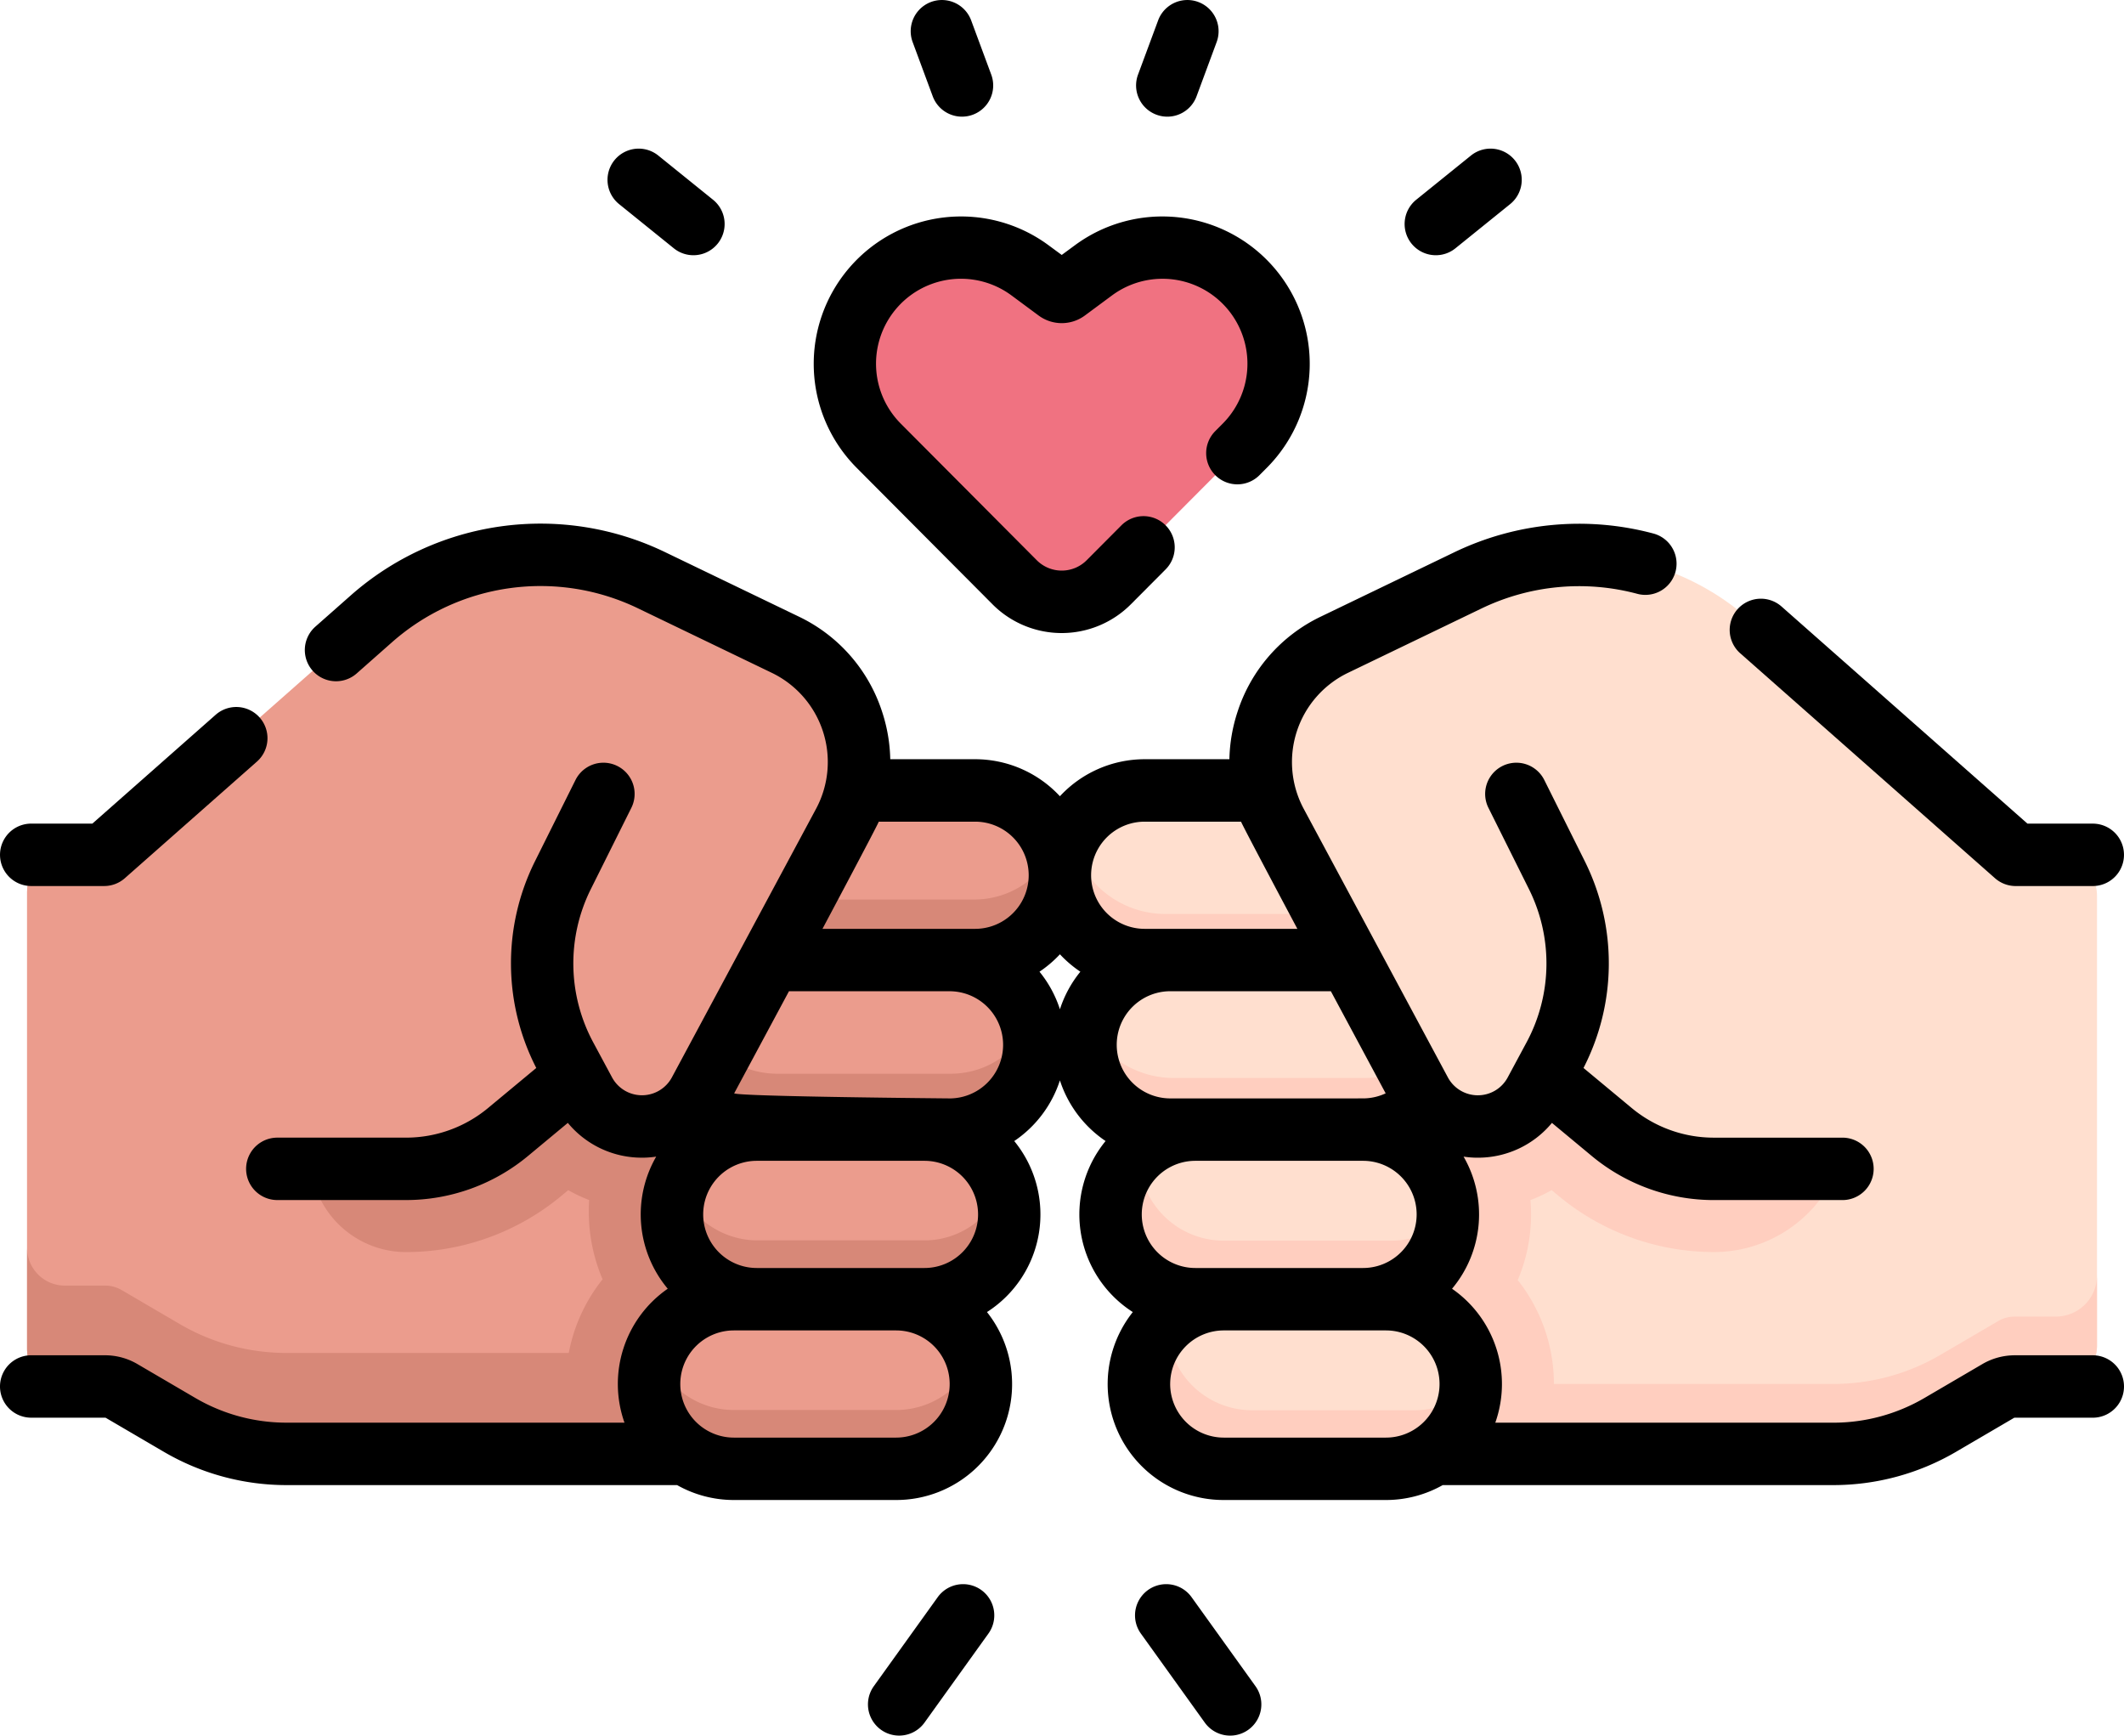 <?xml version="1.0" encoding="UTF-8"?> <svg xmlns="http://www.w3.org/2000/svg" width="132" height="107.847" viewBox="0 0 132 107.847"><defs><style> .cls-1{fill:#ffdfcf}.cls-2{fill:#ffcebf}.cls-3{fill:#eb9c8d}.cls-4{fill:#d78878} </style></defs><g id="peace" transform="translate(0 -46.708)"><g id="Group_656" transform="translate(1.68 62.092)"><g id="XMLID_585_" transform="translate(77.819 37.731)"><g id="Group_648"><path id="Path_361" d="M358.3 254.7v27.928a2.555 2.555 0 0 1-2.555 2.555h-2.554a2.039 2.039 0 0 0-1.032.279l-3.6 2.107a13.152 13.152 0 0 1-6.642 1.8h-34.441v-37.228h48.266a2.554 2.554 0 0 1 2.558 2.559z" class="cls-1" transform="translate(-307.476 -252.141)"></path></g></g><path id="Path_362" d="M355.743 355.794h-2.554a2.039 2.039 0 0 0-1.032.279l-3.6 2.107a13.151 13.151 0 0 1-6.642 1.8h-34.438v4.344h34.439a13.151 13.151 0 0 0 6.642-1.8l3.6-2.107a2.039 2.039 0 0 1 1.032-.279h2.554a2.555 2.555 0 0 0 2.555-2.555v-4.344a2.554 2.554 0 0 1-2.556 2.555z" class="cls-2" transform="translate(-229.658 -289.369)"></path><g id="Group_655"><g id="XMLID_574_" transform="translate(0 19.098)"><path id="Path_363" d="M22.619 289.367a13.152 13.152 0 0 1-6.642-1.8l-3.6-2.107a2.039 2.039 0 0 0-1.032-.279H8.838a2.342 2.342 0 0 1-2.338-2.345v-28.352a2.342 2.342 0 0 1 2.342-2.342h52.846v37.226z" class="cls-3" transform="translate(-6.496 -233.509)"></path><path id="Path_364" d="M22.619 289.367a13.152 13.152 0 0 1-6.642-1.8l-3.6-2.107a2.039 2.039 0 0 0-1.032-.279H8.838a2.342 2.342 0 0 1-2.338-2.345v-28.352a2.342 2.342 0 0 1 2.342-2.342h52.846v37.226z" class="cls-3" transform="translate(-6.496 -233.509)"></path><path id="Path_365" d="M15.977 351.339l-3.6-2.107a2.039 2.039 0 0 0-1.032-.279H8.838A2.343 2.343 0 0 1 6.5 346.61v6.27a2.343 2.343 0 0 0 2.342 2.343h2.508a2.039 2.039 0 0 1 1.032.279l3.6 2.107a13.151 13.151 0 0 0 6.642 1.8h39.064v-6.27H22.619a13.154 13.154 0 0 1-6.642-1.8z" class="cls-4" transform="translate(-6.496 -303.552)"></path><g id="Group_649" transform="translate(4.75)"><path id="Path_366" d="M157.721 296.893h-9.839a10.537 10.537 0 0 0-10.44 10.608 10.684 10.684 0 0 0 .856 4.2 10.407 10.407 0 0 0-1.331 10.846h20.754z" class="cls-4" transform="translate(-107.279 -266.69)"></path><path id="Path_367" d="M74.546 270.839a5.964 5.964 0 0 0 5.9 5.988h.061a15.117 15.117 0 0 0 9.635-3.48l.443-.368a9.2 9.2 0 0 0 4.574 1.214h.174a9.211 9.211 0 0 0 7.955-4.857l8.852-16.485v-.709h-37.6z" class="cls-4" transform="translate(-61.701 -233.508)"></path><path id="Path_368" d="M187.293 233.243a5.488 5.488 0 1 1 0 10.977h-10.858a5.488 5.488 0 1 1 0-10.977z" class="cls-3" transform="translate(-133.176 -219.497)"></path><path id="Path_369" d="M191.175 250.295a5.47 5.47 0 0 1-3.882 1.608h-10.857a5.49 5.49 0 0 1-5.234-3.832 5.489 5.489 0 0 0 5.234 7.143h10.858a5.488 5.488 0 0 0 5.234-7.143 5.478 5.478 0 0 1-1.353 2.224z" class="cls-4" transform="translate(-133.177 -230.491)"></path><path id="Path_370" d="M181.94 274.725a5.451 5.451 0 1 1 0 10.9h-10.785a5.451 5.451 0 1 1 0-10.9z" class="cls-3" transform="translate(-129.289 -250.253)"></path><path id="Path_371" d="M185.8 292.022a5.434 5.434 0 0 1-3.856 1.6h-10.788a5.452 5.452 0 0 1-5.221-3.88 5.448 5.448 0 0 0 5.221 7.021h10.785a5.456 5.456 0 0 0 5.224-7.021 5.442 5.442 0 0 1-1.365 2.28z" class="cls-4" transform="translate(-129.289 -261.386)"></path><path id="Path_372" d="M54.217 212.438L50 215.939a9.912 9.912 0 0 1-6.329 2.286A18.786 18.786 0 0 1 24.9 199.9l-.029-1.19h.044l16.6-14.65a15.911 15.911 0 0 1 17.439-2.4l8.294 4a8.094 8.094 0 0 1 3.617 11.118L61.9 213.456A4.072 4.072 0 0 1 60.445 215a4.052 4.052 0 0 1-5.678-1.538z" class="cls-3" transform="translate(-24.866 -180.076)"></path></g></g><g id="XMLID_576_" transform="translate(38.659 54.473)"><g id="Group_650"><path id="Path_373" d="M177.217 316.893a5.355 5.355 0 0 1 5.269 5.437 5.5 5.5 0 0 1-1.544 3.842 5.171 5.171 0 0 1-3.726 1.593H166.8a5.438 5.438 0 0 1 0-10.871z" class="cls-3" transform="translate(-160.101 -316.893)"></path><path id="Path_374" d="M171.366 358.941a5.269 5.269 0 0 1 0 10.539h-10.081a5.269 5.269 0 0 1 0-10.539h10.081z" class="cls-3" transform="translate(-156.016 -348.069)"></path></g></g><g id="XMLID_579_" transform="translate(38.659 58.074)"><g id="Group_651"><path id="Path_375" d="M180.943 332.845a5.17 5.17 0 0 1-3.726 1.593H166.8a5.289 5.289 0 0 1-4.963-3.612 5.592 5.592 0 0 0-.306 1.832 5.353 5.353 0 0 0 5.269 5.434h10.422a5.171 5.171 0 0 0 3.726-1.593 5.5 5.5 0 0 0 1.544-3.842 5.619 5.619 0 0 0-.308-1.836 5.484 5.484 0 0 1-1.241 2.024z" class="cls-4" transform="translate(-160.101 -330.821)"></path><path id="Path_376" d="M175.092 374.141a5.25 5.25 0 0 1-3.726 1.544h-10.081a5.279 5.279 0 0 1-4.944-3.445 5.275 5.275 0 0 0 4.944 7.1h10.081a5.272 5.272 0 0 0 4.942-7.1 5.284 5.284 0 0 1-1.216 1.901z" class="cls-4" transform="translate(-156.016 -361.529)"></path></g></g><g id="XMLID_582_" transform="translate(64.575 19.098)"><path id="Path_377" d="M323.127 308.63a10.451 10.451 0 0 0-10.437-10.44h-5.212v25.32H323.6a10.405 10.405 0 0 0-1.3-10.8 10.415 10.415 0 0 0 .827-4.08z" class="cls-2" transform="translate(-294.232 -267.651)"></path><path id="Path_378" d="M342.78 252.14h-35.3v9.329l4.225 7.87a9.212 9.212 0 0 0 7.938 4.851h.189a9.2 9.2 0 0 0 4.574-1.214l.446.371a15.113 15.113 0 0 0 9.632 3.478h.087a8.292 8.292 0 0 0 8.213-8.319V252.14z" class="cls-2" transform="translate(-294.232 -233.508)"></path><path id="Path_379" d="M276.785 274.627a5.994 5.994 0 0 1 0 11.988h-11.862a5.994 5.994 0 1 1 0-11.988z" class="cls-1" transform="translate(-258.236 -250.181)"></path><path id="Path_380" d="M281.022 292.472a5.962 5.962 0 0 1-4.236 1.756h-11.861a6 6 0 0 1-5.666-4.029 6 6 0 0 0 5.666 7.961h11.861a5.993 5.993 0 0 0 5.66-7.96 5.976 5.976 0 0 1-1.424 2.272z" class="cls-2" transform="translate(-258.237 -261.727)"></path><path id="Path_381" d="M274.108 233.87a5.994 5.994 0 0 1 0 11.988h-11.862a5.994 5.994 0 1 1 0-11.988z" class="cls-1" transform="translate(-256.251 -219.962)"></path><path id="Path_382" d="M274.108 233.87a5.994 5.994 0 0 1 0 11.988h-11.862a5.994 5.994 0 1 1 0-11.988z" class="cls-1" transform="translate(-256.251 -219.962)"></path><path id="Path_383" d="M278.521 251.75a5.961 5.961 0 0 1-4.236 1.756h-11.861a6 6 0 0 1-5.8-4.484 6 6 0 0 0 5.627 8.07h11.861a6 6 0 0 0 5.8-7.5 5.988 5.988 0 0 1-1.387 2.162z" class="cls-2" transform="translate(-256.252 -231.196)"></path><g id="Group_652" transform="translate(12.101)"><path id="Path_384" d="M320.66 212.438l-.548 1.021a4.049 4.049 0 0 1-7.136 0l-8.956-16.684a8.093 8.093 0 0 1 3.615-11.118l8.3-4a15.913 15.913 0 0 1 17.439 2.4l16.6 14.65h.388v.362a19.154 19.154 0 0 1-19.162 19.155 9.912 9.912 0 0 1-6.329-2.286z" class="cls-1" transform="translate(-303.055 -180.076)"></path></g></g><g id="XMLID_587_" transform="translate(67.337 54.808)"><g id="Group_653"><path id="Path_385" d="M282.63 318.191a5.268 5.268 0 0 1 0 10.536h-10.425a5.268 5.268 0 1 1 0-10.536z" class="cls-1" transform="translate(-266.936 -318.191)"></path><path id="Path_386" d="M289.116 358.941a5.269 5.269 0 0 1 0 10.539h-10.081a5.269 5.269 0 0 1 0-10.539h10.081z" class="cls-1" transform="translate(-272 -348.405)"></path></g></g><g id="XMLID_589_" transform="translate(67.337 56.13)"><g id="Group_654"><path id="Path_387" d="M284.4 328.882h-10.429a5.269 5.269 0 0 1-5.269-5.267c0-.1.007-.209.012-.311a5.268 5.268 0 0 0 3.491 9.214h10.425a5.268 5.268 0 0 0 5.257-4.97 5.252 5.252 0 0 1-3.487 1.334z" class="cls-2" transform="translate(-266.936 -323.305)"></path><path id="Path_388" d="M290.883 369.648H280.8a5.27 5.27 0 0 1-5.269-5.269c0-.1 0-.2.007-.306a5.27 5.27 0 0 0 3.5 9.212h10.081a5.272 5.272 0 0 0 5.261-4.965 5.266 5.266 0 0 1-3.497 1.328z" class="cls-2" transform="translate(-272.001 -353.532)"></path></g></g><path id="Path_389" fill="#f07281" d="M212.346 127.006l-7.189-8.487a7.217 7.217 0 0 1 9.407-10.894l1.676 1.24a.492.492 0 0 0 .586 0l1.676-1.24a7.217 7.217 0 0 1 9.407 10.894l-8.451 8.487c-1.613 1.621-5.498 1.621-7.112 0z" transform="translate(-152.234 -106.209)"></path></g></g><g id="Group_657" transform="translate(0 46.708)"><path id="Path_390" d="M1.939 227.738h4.535a1.939 1.939 0 0 0 1.283-.485l8.211-7.247A1.939 1.939 0 1 0 13.4 217.1l-7.66 6.76h-3.8a1.939 1.939 0 0 0 0 3.878z" transform="translate(0 -172.683)"></path><path id="Path_391" d="M416.415 193.982l15.833 13.977a1.939 1.939 0 0 0 1.283.485h4.793a1.939 1.939 0 0 0 0-3.878h-4.06l-15.283-13.491a1.939 1.939 0 1 0-2.566 2.908z" transform="translate(-308.264 -153.388)"></path><path id="Path_392" d="M130.061 224.224h-4.85a3.984 3.984 0 0 0-2.011.545l-3.6 2.107a11.215 11.215 0 0 1-5.662 1.536h-21.01a7.2 7.2 0 0 0-2.688-8.323 7.186 7.186 0 0 0 .717-8.209 5.95 5.95 0 0 0 .773.066h.118a5.958 5.958 0 0 0 4.6-2.162l2.481 2.061a11.868 11.868 0 0 0 7.568 2.734h8.006a1.939 1.939 0 1 0 0-3.878H106.5a7.982 7.982 0 0 1-5.09-1.838l-3-2.492a14.227 14.227 0 0 0 .085-12.836l-2.522-5.058a1.939 1.939 0 1 0-3.471 1.731l2.522 5.058a10.347 10.347 0 0 1-.146 9.5l-1.178 2.191a2.1 2.1 0 0 1-1.858 1.111H91.8a2.112 2.112 0 0 1-1.819-1.112l-8.957-16.684a6.154 6.154 0 0 1 2.749-8.454l8.3-4a13.981 13.981 0 0 1 9.681-.909 1.939 1.939 0 0 0 1-3.747 17.862 17.862 0 0 0-12.368 1.162l-8.3 4a9.946 9.946 0 0 0-5.183 5.934 10.086 10.086 0 0 0-.5 2.928h-5.264a7.189 7.189 0 0 0-5.269 2.3 7.188 7.188 0 0 0-5.269-2.3h-5.274a10.084 10.084 0 0 0-.5-2.928 9.945 9.945 0 0 0-5.183-5.934l-8.3-4a17.812 17.812 0 0 0-19.565 2.7l-2.179 1.924a1.939 1.939 0 1 0 2.567 2.908l2.183-1.928a13.942 13.942 0 0 1 15.314-2.111l8.3 4a6.154 6.154 0 0 1 2.749 8.454l-8.957 16.684a2.111 2.111 0 0 1-3.719 0l-1.177-2.189a10.345 10.345 0 0 1-.146-9.5l2.522-5.058a1.939 1.939 0 0 0-3.471-1.731l-2.522 5.058a14.227 14.227 0 0 0 .085 12.836l-3 2.491a7.982 7.982 0 0 1-5.09 1.838h-8.004a1.939 1.939 0 0 0 0 3.878h8.006a11.868 11.868 0 0 0 7.568-2.734l2.481-2.061a5.957 5.957 0 0 0 4.6 2.162h.118a5.958 5.958 0 0 0 .774-.066 7.187 7.187 0 0 0 .717 8.209 7.2 7.2 0 0 0-2.688 8.323H17.8a11.214 11.214 0 0 1-5.662-1.536l-3.6-2.107a3.984 3.984 0 0 0-2.011-.545H1.939a1.939 1.939 0 0 0 0 3.878h4.592a.1.1 0 0 1 .051.014l3.6 2.107a15.1 15.1 0 0 0 7.618 2.068h24.28a7.161 7.161 0 0 0 3.528.926h10.081a7.2 7.2 0 0 0 5.648-11.678 7.2 7.2 0 0 0 1.695-10.626 7.24 7.24 0 0 0 2.838-3.77 7.24 7.24 0 0 0 2.838 3.769 7.2 7.2 0 0 0 1.692 10.627 7.2 7.2 0 0 0 5.648 11.678h10.085a7.161 7.161 0 0 0 3.528-.926h24.277a15.1 15.1 0 0 0 7.622-2.067l3.6-2.107a.1.1 0 0 1 .051-.014h4.85a1.939 1.939 0 1 0 0-3.878zM74.287 218.8a3.33 3.33 0 1 1 0-6.66H84.71a3.33 3.33 0 1 1 0 6.66zm-1.556-10.538a3.33 3.33 0 1 1 0-6.66h9.978l3.406 6.345a3.322 3.322 0 0 1-1.4.314zm-13.721 0s-12.948-.111-13.384-.314l3.406-6.345h9.978a3.33 3.33 0 0 1 0 6.66zM57.454 218.8H47.031a3.33 3.33 0 0 1 0-6.66h10.423a3.33 3.33 0 1 1 0 6.66zm8.417-19.493a7.274 7.274 0 0 0 1.27 1.082 7.2 7.2 0 0 0-1.27 2.335 7.2 7.2 0 0 0-1.27-2.335 7.283 7.283 0 0 0 1.27-1.082zm5.269-8.241h5.987c.141.353 3.5 6.66 3.5 6.66h-9.488a3.33 3.33 0 1 1 0-6.66zm-16.525 0H60.6a3.33 3.33 0 0 1 0 6.66h-9.486s3.359-6.307 3.5-6.66zm1.075 38.273H45.608a3.33 3.33 0 0 1 0-6.66h10.081a3.33 3.33 0 0 1 0 6.66zm17.033-3.33a3.333 3.333 0 0 1 3.33-3.33h10.08a3.33 3.33 0 0 1 0 6.66H76.052a3.333 3.333 0 0 1-3.33-3.331z" transform="translate(0 -140.01)"></path><path id="Path_393" d="M206.719 122.847a6.067 6.067 0 0 0 8.6 0l2.16-2.169a1.939 1.939 0 0 0-2.748-2.737l-2.159 2.169a2.189 2.189 0 0 1-3.1 0l-8.451-8.487a5.278 5.278 0 0 1 6.88-7.967l1.676 1.241a2.419 2.419 0 0 0 2.892 0l1.675-1.24a5.278 5.278 0 0 1 6.88 7.967l-.46.462a1.939 1.939 0 0 0 2.748 2.737l.46-.462a9.157 9.157 0 0 0-11.935-13.821l-.815.6-.815-.6a9.157 9.157 0 0 0-11.935 13.821z" transform="translate(-145.039 -85.298)"></path><path id="Path_394" d="M220.271 52.691a1.939 1.939 0 0 0 3.637-1.347l-1.248-3.369a1.939 1.939 0 0 0-3.637 1.347z" transform="translate(-162.305 -46.708)"></path><path id="Path_395" d="M146.747 85.876l3.4 2.745a1.939 1.939 0 1 0 2.436-3.018l-3.4-2.745a1.939 1.939 0 0 0-2.436 3.018z" transform="translate(-108.271 -73.192)"></path><path id="Path_396" d="M274.346 53.838a1.937 1.937 0 0 0 2.492-1.145l1.248-3.369a1.939 1.939 0 1 0-3.637-1.347l-1.249 3.369a1.939 1.939 0 0 0 1.146 2.492z" transform="translate(-202.475 -46.71)"></path><path id="Path_397" d="M339.566 89.051a1.932 1.932 0 0 0 1.216-.43l3.4-2.745a1.939 1.939 0 0 0-2.436-3.018l-3.4 2.745a1.939 1.939 0 0 0 1.219 3.448z" transform="translate(-250.332 -73.192)"></path><path id="Path_398" d="M215.671 427.791a1.94 1.94 0 0 0-2.706.444l-3.972 5.532a1.939 1.939 0 1 0 3.151 2.262l3.972-5.532a1.939 1.939 0 0 0-.445-2.706z" transform="translate(-154.688 -328.992)"></path><path id="Path_399" d="M276.334 428.236a1.939 1.939 0 1 0-3.151 2.262l3.972 5.532a1.939 1.939 0 0 0 3.151-2.262z" transform="translate(-202.281 -328.992)"></path></g></g></svg> 